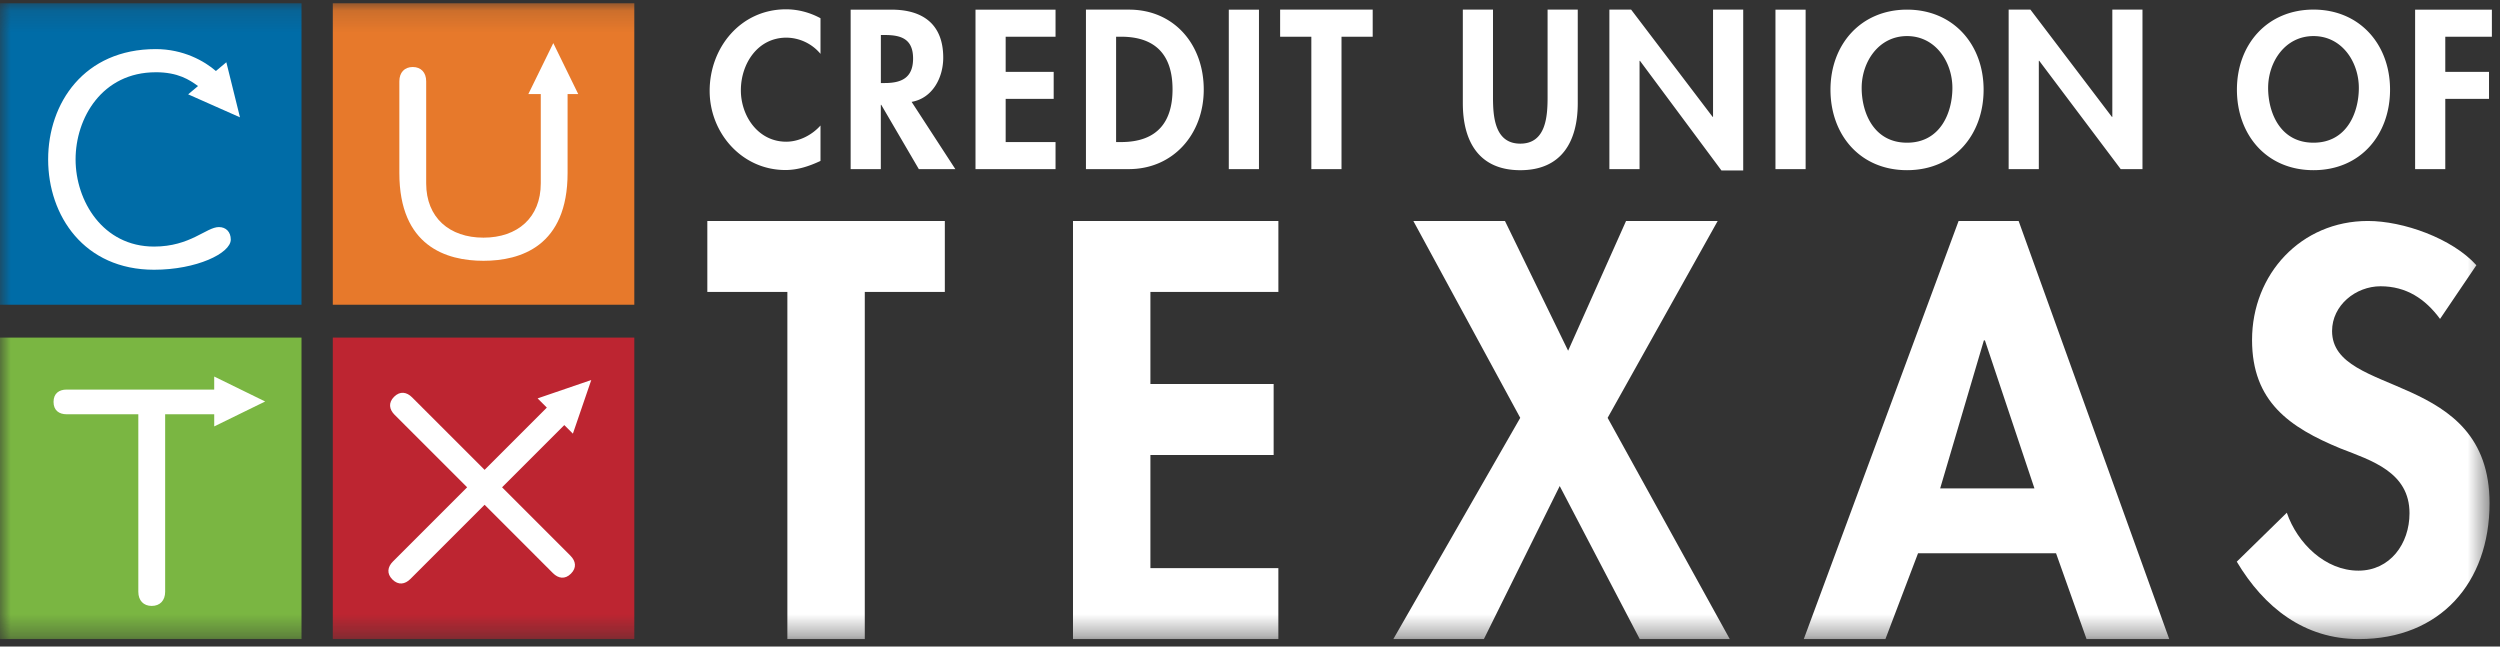 <svg width="116" height="30" xmlns="http://www.w3.org/2000/svg" xmlns:xlink="http://www.w3.org/1999/xlink"><rect width="100%" height="100%" fill="#333333" stroke="none"/><defs><path id="a" d="M0 .15h115.515v29.492H0z"/></defs><g fill="none" fill-rule="evenodd"><path fill="#FFF" d="M1.837 1.837h10.408v11.02H1.837zm15.918 0h10.408v11.02H17.755zm0 14.694h10.408v11.02H17.755zm-15.306 0h10.408v11.633H2.449z"/><mask id="b" fill="#fff"><use xlink:href="#a"/></mask><path d="M26.336 4.364v3.664c0 3.394-2.178 4.073-3.903 4.073s-3.903-.68-3.903-4.073V3.773c0-.41.24-.664.622-.664s.623.254.623.664V8.51c0 1.584 1.074 2.517 2.658 2.517 1.584 0 2.659-.933 2.659-2.517V4.364h-.577L25.673 2l1.157 2.365h-.494zM15.442 14.14h13.99V.15h-13.99v13.99z" fill="#E7792B" mask="url(#b)"/><path d="M9.94 19.786v-.564H7.663v8.236c0 .405-.24.657-.623.657-.381 0-.622-.252-.622-.657v-8.236H3.092c-.354 0-.608-.182-.608-.573 0-.391.254-.573.608-.573h6.847v-.605l2.365 1.158-2.365 1.157zM0 29.654h13.99v-13.99H0v13.99z" fill="#7AB642" mask="url(#b)"/><path d="M26.467 25.783c.25.25.302.559.025.835-.276.277-.585.225-.835-.024l-3.172-3.172-3.442 3.442c-.25.25-.558.301-.835.024-.277-.276-.225-.585.025-.835l3.442-3.442-3.365-3.364c-.25-.25-.301-.559-.025-.836.277-.276.585-.225.835.025l3.365 3.365 2.888-2.888-.428-.428 2.49-.853-.853 2.49-.399-.398-2.887 2.887 3.171 3.172zm-11.025 3.871h13.99v-13.99h-13.99v13.99z" fill="#BD2531" mask="url(#b)"/><path d="M7.227 3.353c-2.489 0-3.72 2.12-3.72 4.044 0 1.923 1.263 4.044 3.642 4.044 1.685 0 2.425-.905 3.008-.905.33 0 .551.226.551.58 0 .636-1.59 1.4-3.56 1.4-3.244 0-4.914-2.503-4.914-5.12 0-2.615 1.67-5.118 4.993-5.118 1.28 0 2.257.554 2.791 1.017l.02-.017.464-.39.633 2.556L8.73 4.377l.432-.362.026-.023c-.393-.285-.922-.64-1.96-.64zM0 14.14h13.99V.15H0v13.99z" fill="#006CA7" mask="url(#b)"/><path fill="#FFF" mask="url(#b)" d="M40.126 29.654h-3.592V13.547H32.82v-3.294h11.02v3.294h-3.714v16.107m13.253-16.107v4.27h5.718v3.294h-5.718v5.25h5.937v3.293h-9.529V10.253h9.53v3.294h-5.938m12.199-3.294h4.252l2.931 6.021 2.688-6.021h4.252l-5.107 9.135 5.668 10.266h-4.177l-3.714-7.102-3.519 7.102H64.65l5.889-10.266-4.96-9.135m26.521 5.54h-.048l-2.028 6.868h4.374L92.1 15.793zm-3.102 9.876l-1.515 3.985h-3.788l7.184-19.401h2.785l6.989 19.401h-3.837L95.4 25.67h-6.401zm24.22-10.871c-.684-.929-1.564-1.515-2.76-1.515-1.15 0-2.25.88-2.25 2.077 0 3.103 7.307 1.808 7.307 7.99 0 3.69-2.297 6.304-6.06 6.304-2.541 0-4.398-1.466-5.669-3.592l2.322-2.272c.488 1.417 1.783 2.688 3.323 2.688 1.466 0 2.37-1.246 2.37-2.664 0-1.906-1.76-2.443-3.2-3.005-2.371-.978-4.106-2.175-4.106-5.034 0-3.054 2.272-5.522 5.376-5.522 1.636 0 3.91.806 5.033 2.053l-1.686 2.492"/><path d="M38.071 2.499a2.083 2.083 0 00-1.581-.752c-1.343 0-2.114 1.221-2.114 2.442 0 1.193.8 2.386 2.104 2.386.6 0 1.2-.31 1.591-.752v1.644c-.524.244-1.048.422-1.629.422-2.018 0-3.514-1.718-3.514-3.672 0-2.01 1.438-3.785 3.543-3.785.562 0 1.114.15 1.6.414v1.653m2.801 1.354h.18c.772 0 1.315-.236 1.315-1.138 0-.913-.562-1.09-1.305-1.09h-.19v2.228zm3.457 3.995h-1.695L40.89 4.864h-.02v2.984h-1.4v-7.4h1.896c1.419 0 2.4.647 2.4 2.227 0 .942-.505 1.885-1.467 2.052l2.029 3.12zm2.334-6.144v1.63h2.228v1.255h-2.228v2.003h2.314v1.256h-3.714v-7.4h3.714v1.256h-2.314m5.124 4.888h.229c1.724 0 2.39-.982 2.39-2.445 0-1.609-.8-2.443-2.39-2.443h-.229v4.888zm-1.4-6.145h2c2.076 0 3.467 1.6 3.467 3.71 0 2.081-1.429 3.69-3.476 3.69h-1.99v-7.4zm6.629 7.401h1.4v-7.4h-1.4zm5.23 0h-1.4V1.704h-1.448V.447h4.295v1.257h-1.447v6.144M67.875.447h1.4V4.51c0 .895.076 2.155 1.267 2.155 1.19 0 1.266-1.26 1.266-2.155V.447h1.4v4.34c0 1.771-.742 3.11-2.666 3.11s-2.667-1.339-2.667-3.11V.447m6.801 0h1.009l3.781 4.976h.019V.447h1.4V7.91h-1.01l-3.78-5.087h-.02v5.026h-1.4v-7.4m7.706 7.399h1.4v-7.4h-1.4zm6.105-6.174c-1.324 0-2.105 1.207-2.105 2.405 0 1.139.553 2.542 2.105 2.542 1.553 0 2.105-1.403 2.105-2.542 0-1.198-.78-2.405-2.105-2.405zm0 6.222c-2.19 0-3.552-1.651-3.552-3.734 0-2.101 1.41-3.715 3.552-3.715 2.143 0 3.553 1.614 3.553 3.715 0 2.083-1.362 3.734-3.553 3.734zM93.202.447h1.01l3.78 4.976h.02V.447h1.399v7.4h-1.01l-3.78-5.025h-.02v5.026h-1.4v-7.4m14.145 1.226c-1.324 0-2.105 1.207-2.105 2.405 0 1.139.553 2.542 2.105 2.542s2.104-1.403 2.104-2.542c0-1.198-.78-2.405-2.104-2.405zm0 6.222c-2.19 0-3.553-1.652-3.553-3.735 0-2.102 1.41-3.716 3.553-3.716s3.552 1.614 3.552 3.716c0 2.083-1.362 3.735-3.552 3.735zm6.115-6.192v1.63h2.029v1.255h-2.029v3.259h-1.4v-7.4h3.562v1.256h-2.162" fill="#FFF"/></g></svg>